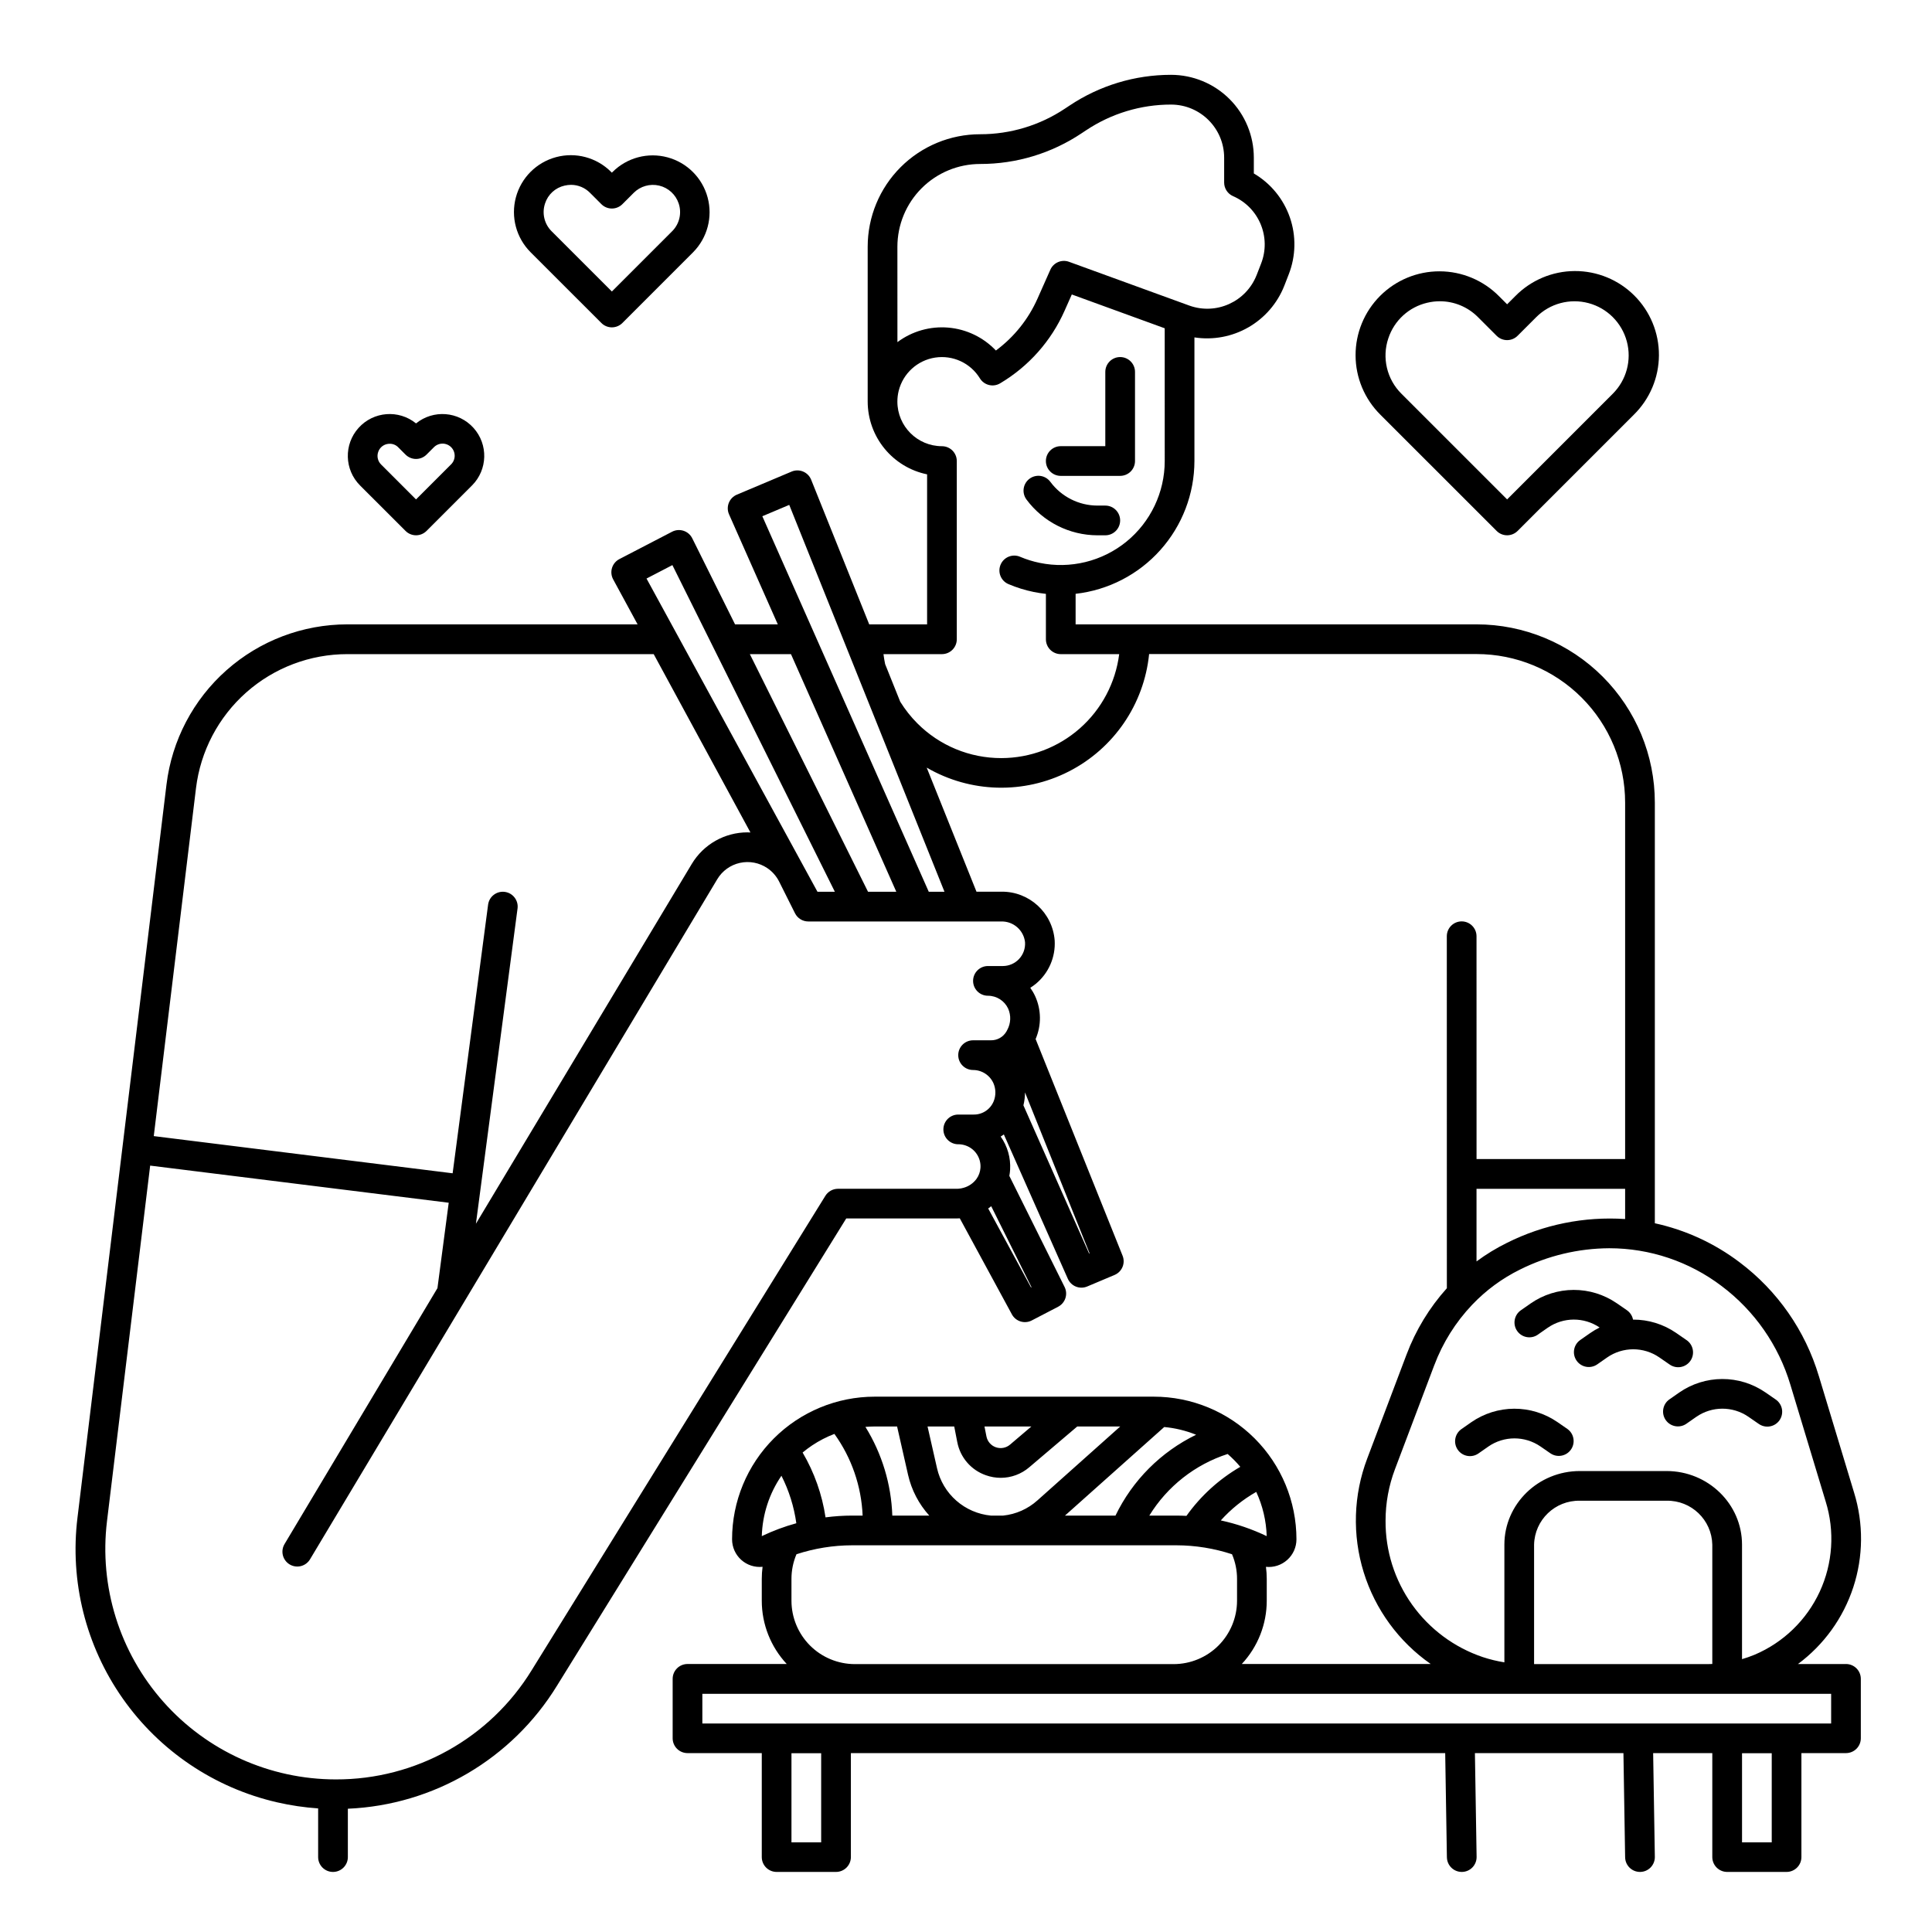 <?xml version="1.0" encoding="UTF-8"?>
<!-- Uploaded to: SVG Repo, www.svgrepo.com, Generator: SVG Repo Mixer Tools -->
<svg fill="#000000" width="800px" height="800px" version="1.1" viewBox="144 144 512 512" xmlns="http://www.w3.org/2000/svg">
 <g>
  <path d="m540.62 284.7c0.738 0.738 1.738 1.156 2.781 1.156s2.047-0.418 2.785-1.156l30.801-30.801-0.004 0.004c4.231-4.156 6.625-9.828 6.652-15.754 0.027-5.93-2.316-11.621-6.512-15.816-4.191-4.191-9.887-6.531-15.812-6.504-5.93 0.027-11.602 2.426-15.754 6.656l-2.156 2.156-2.156-2.156c-4.16-4.199-9.82-6.57-15.73-6.582-5.914-0.016-11.586 2.328-15.766 6.508-4.18 4.18-6.523 9.852-6.508 15.762 0.012 5.914 2.383 11.574 6.582 15.734zm-28.695-51.043c1.555-4.727 5.465-8.301 10.312-9.426 1.094-0.262 2.215-0.395 3.336-0.395 3.797 0 7.434 1.516 10.105 4.207l4.938 4.938h0.004c1.535 1.539 4.027 1.539 5.562 0l4.941-4.938c3.625-3.625 8.906-5.039 13.859-3.711 4.949 1.324 8.816 5.191 10.145 10.145 1.328 4.949-0.09 10.234-3.715 13.859l-28.012 28.012-28.012-28.012c-3.859-3.832-5.203-9.527-3.465-14.68z"/>
  <path d="m251.47 284.7c0.738 0.738 1.738 1.156 2.781 1.156 1.047 0 2.047-0.418 2.785-1.156l12.047-12.047v0.004c4.172-4.172 4.348-10.883 0.395-15.266-3.949-4.387-10.645-4.906-15.223-1.184-4.582-3.723-11.277-3.203-15.227 1.184-3.953 4.383-3.777 11.094 0.395 15.266zm-7.254-20.902v0.004c0.344-1.062 1.223-1.867 2.309-2.113 0.25-0.059 0.508-0.086 0.766-0.086 0.848-0.008 1.656 0.332 2.246 0.941l1.93 1.93h0.004c0.738 0.738 1.738 1.152 2.781 1.152 1.047 0 2.047-0.414 2.785-1.152l1.93-1.93c0.602-0.621 1.426-0.973 2.285-0.98 0.863-0.008 1.691 0.332 2.301 0.941 0.609 0.609 0.949 1.438 0.941 2.301-0.004 0.863-0.359 1.688-0.98 2.285l-9.262 9.262-9.262-9.262c-0.863-0.859-1.164-2.137-0.773-3.289z"/>
  <path d="m425.11 270.11h15.742c1.043 0 2.047-0.414 2.785-1.152s1.152-1.738 1.152-2.781v-23.617c0-2.176-1.762-3.938-3.938-3.938-2.172 0-3.934 1.762-3.934 3.938v19.68h-11.809c-2.176 0-3.938 1.762-3.938 3.938 0 2.172 1.762 3.934 3.938 3.934z"/>
  <path d="m434.83 285.86h2.082c2.176 0 3.938-1.762 3.938-3.938 0-2.172-1.762-3.938-3.938-3.938h-2.082c-4.914-0.008-9.535-2.336-12.465-6.277-0.621-0.848-1.551-1.414-2.586-1.574-1.039-0.156-2.098 0.105-2.941 0.73-0.84 0.625-1.402 1.559-1.551 2.598-0.152 1.039 0.121 2.094 0.75 2.934 4.422 5.941 11.387 9.449 18.793 9.465z"/>
  <path d="m303.37 229.6c0.738 0.738 1.738 1.152 2.781 1.152 1.043 0 2.047-0.414 2.785-1.152l18.75-18.75v-0.004c3.773-3.812 5.238-9.344 3.84-14.523-1.398-5.184-5.445-9.23-10.625-10.625-5.18-1.398-10.715 0.066-14.527 3.84l-0.223 0.223-0.223-0.223c-3.809-3.805-9.355-5.293-14.555-3.898-5.203 1.391-9.262 5.453-10.656 10.652-1.395 5.203 0.094 10.75 3.898 14.555zm-14.922-31.684-0.004-0.004c0.77-2.379 2.734-4.172 5.176-4.723 0.562-0.133 1.137-0.199 1.715-0.203 1.891 0.004 3.703 0.766 5.027 2.117l3.008 3.008c0.738 0.738 1.738 1.152 2.781 1.152 1.043 0 2.047-0.414 2.785-1.152l3.008-3.008h-0.004c1.766-1.762 4.316-2.484 6.746-1.914 2.426 0.574 4.383 2.363 5.172 4.731 0.871 2.586 0.195 5.441-1.738 7.363l-15.969 15.965-15.969-15.965c-1.938-1.926-2.609-4.781-1.738-7.367z"/>
  <path d="m633.21 584.99h-12.738c6.879-5.102 12.004-12.211 14.668-20.348 2.668-8.137 2.738-16.902 0.211-25.082l-9.332-30.871h-0.004c-3.598-12.055-10.969-22.637-21.027-30.188-6.644-5.027-14.297-8.547-22.438-10.324v-111.48c0-12.527-4.977-24.539-13.836-33.395-8.855-8.859-20.871-13.836-33.395-13.84h-106.27v-8.098 0.004c8.656-0.98 16.648-5.106 22.453-11.598 5.809-6.492 9.023-14.895 9.035-23.602v-32.754c4.926 0.758 9.965-0.18 14.289-2.66 4.324-2.481 7.676-6.352 9.512-10.984l1.191-3.066v-0.004c1.891-4.828 2-10.172 0.305-15.074-1.695-4.898-5.082-9.035-9.555-11.66v-4.191c-0.004-5.82-2.316-11.402-6.43-15.516-4.117-4.113-9.699-6.426-15.52-6.43-9.559 0-18.906 2.828-26.863 8.133l-1.203 0.797c-6.66 4.453-14.492 6.824-22.5 6.816-7.91-0.004-15.492 3.137-21.086 8.73-5.59 5.59-8.73 13.176-8.73 21.086v41.031c0.008 4.535 1.574 8.93 4.445 12.441 2.867 3.516 6.856 5.934 11.301 6.844v39.754h-15.34l-15.383-38.324c-0.391-0.98-1.16-1.762-2.137-2.168-0.973-0.41-2.07-0.406-3.043 0.004l-14.516 6.121c-0.973 0.41-1.738 1.195-2.129 2.176-0.387 0.98-0.367 2.078 0.062 3.043l12.918 29.148h-11.328l-11.344-22.812v0.004c-0.469-0.945-1.301-1.664-2.305-1.988-1.004-0.328-2.098-0.238-3.031 0.246l-13.973 7.254c-0.938 0.484-1.641 1.328-1.953 2.34-0.309 1.008-0.199 2.102 0.305 3.031l6.473 11.926h-76.93c-11.793 0.004-23.18 4.32-32.004 12.141-8.828 7.82-14.488 18.602-15.91 30.309l-23.586 194.25c-2.078 16.898 2.18 33.973 11.957 47.914 9.777 13.941 24.375 23.766 40.973 27.566 3.566 0.82 7.195 1.355 10.844 1.605v12.902c0 2.172 1.762 3.934 3.938 3.934 2.172 0 3.938-1.762 3.938-3.934v-12.816c22.734-0.977 43.5-13.188 55.41-32.582l76.668-123.85h29.297c0.281 0 0.543-0.012 0.797-0.027l13.801 25.438v0.004c1.023 1.887 3.367 2.606 5.273 1.617l6.988-3.633h-0.004c1.906-0.988 2.668-3.32 1.711-5.242l-14.645-29.438h0.004c0.102-0.547 0.172-1.094 0.207-1.645 0.184-3.125-0.695-6.219-2.5-8.773 0.289-0.176 0.566-0.363 0.84-0.559l16.961 38.262v-0.004c0.871 1.965 3.152 2.867 5.129 2.031l7.254-3.059c1.977-0.836 2.922-3.102 2.121-5.094l-23.047-57.422c1.57-3.644 1.523-7.785-0.137-11.391-0.355-0.77-0.785-1.5-1.277-2.188 0.496-0.312 0.977-0.656 1.434-1.027 3.422-2.812 5.293-7.094 5.031-11.516-0.562-7.363-6.75-13.023-14.133-12.926h-6.59l-13.188-32.871 0.004-0.004c11.57 6.715 25.758 7.094 37.668 1.008 11.914-6.086 19.922-17.801 21.266-31.109h86.789c10.438 0 20.449 4.148 27.828 11.531 7.383 7.379 11.531 17.391 11.531 27.828v94.465h-39.375l-0.008-59.039v-0.004c0-2.172-1.762-3.934-3.938-3.934-2.172 0-3.934 1.762-3.934 3.934l0.012 93.285h-0.004c-4.633 5.152-8.258 11.125-10.695 17.613l-10.406 27.52c-3.66 9.652-3.988 20.254-0.941 30.117 3.051 9.863 9.305 18.426 17.773 24.332h-50.074c4.254-4.555 6.621-10.555 6.617-16.789v-5.785c-0.004-1.062-0.074-2.125-0.211-3.176 2.062 0.211 4.121-0.461 5.66-1.852 1.543-1.387 2.422-3.367 2.422-5.441 0-10.027-3.984-19.645-11.074-26.734s-16.707-11.07-26.734-11.07h-73.953c-10.027 0-19.641 3.981-26.734 11.07-7.09 7.09-11.07 16.707-11.07 26.734 0 2.074 0.879 4.051 2.422 5.441 1.539 1.387 3.598 2.055 5.66 1.84-0.141 1.059-0.211 2.121-0.211 3.188v5.785c-0.004 6.234 2.363 12.234 6.617 16.789h-26.297c-2.176 0-3.938 1.762-3.938 3.934v15.746c0 1.043 0.414 2.043 1.152 2.781 0.738 0.738 1.742 1.152 2.785 1.152h19.68v27.555c0 1.043 0.414 2.043 1.152 2.781 0.738 0.738 1.738 1.152 2.781 1.152h15.746c1.043 0 2.043-0.414 2.781-1.152 0.738-0.738 1.156-1.738 1.156-2.781v-27.555h157.5l0.449 27.617h0.004c0.035 2.148 1.785 3.871 3.934 3.871h0.066c1.043-0.016 2.039-0.445 2.762-1.195 0.727-0.75 1.125-1.758 1.109-2.801l-0.449-27.492h39.359l0.449 27.617h0.004c0.031 2.148 1.785 3.871 3.934 3.871h0.066c1.043-0.016 2.039-0.445 2.762-1.195 0.727-0.75 1.125-1.758 1.109-2.801l-0.449-27.492h15.676v27.555c0 1.043 0.418 2.043 1.156 2.781 0.738 0.738 1.738 1.152 2.781 1.152h15.746c1.043 0 2.043-0.414 2.781-1.152 0.738-0.738 1.152-1.738 1.152-2.781v-27.555h11.809c1.043 0 2.047-0.414 2.785-1.152 0.738-0.738 1.152-1.738 1.152-2.781v-15.746c0-1.043-0.414-2.043-1.152-2.781-0.738-0.738-1.742-1.152-2.785-1.152zm-251.39-375.59c0-5.82 2.309-11.406 6.426-15.52 4.117-4.117 9.699-6.426 15.52-6.426 9.562 0.012 18.914-2.816 26.863-8.133l1.203-0.797-0.004 0.004c6.664-4.445 14.496-6.82 22.504-6.816 7.773 0.004 14.074 6.297 14.082 14.07v6.594c0 1.562 0.926 2.981 2.363 3.606 6.879 2.992 10.16 10.891 7.422 17.879l-1.188 3.066-0.004-0.004c-2.789 7.055-10.668 10.621-17.809 8.062l-31.902-11.609c-1.941-0.707-4.102 0.211-4.941 2.098l-3.394 7.637c-2.422 5.473-6.223 10.219-11.035 13.777-3.324-3.5-7.816-5.66-12.625-6.07-4.812-0.41-9.605 0.961-13.473 3.848zm-28.203 107.95 27.914 62.977h-7.492l-31.32-62.977zm-31.426-23.594 43.055 86.57h-4.606l-45.305-83.008zm-126.25 59.113c1.191-9.797 5.926-18.816 13.312-25.363 7.387-6.543 16.914-10.156 26.785-10.156h81.199l25.637 47.262c-0.254-0.012-0.504-0.027-0.762-0.027v-0.004c-6.055-0.004-11.664 3.172-14.781 8.363l-56.293 93.828v0.008l-0.219 0.363-0.695 1.16 11.027-83.527 0.004-0.004c0.285-2.152-1.234-4.133-3.387-4.414-2.156-0.285-4.137 1.23-4.418 3.387l-9.398 71.188-79.203-9.855zm221.29 132.31-11.348-20.918c0.273-0.195 0.543-0.395 0.801-0.602l10.672 21.453zm15.395-8.984-17.41-39.273c0.277-1.121 0.418-2.269 0.422-3.422l17.113 42.645zm-16.98-82.473c0.105 1.629-0.469 3.231-1.586 4.418-1.117 1.191-2.676 1.867-4.309 1.867h-3.938c-2.172 0-3.934 1.762-3.934 3.934 0 2.176 1.762 3.938 3.934 3.938 2.301 0 4.394 1.336 5.363 3.422 0.793 1.801 0.711 3.867-0.223 5.602l-0.078 0.148c-0.035 0.07-0.07 0.141-0.109 0.207l-0.074 0.133c-0.863 1.461-2.453 2.34-4.148 2.297h-4.664c-2.176 0-3.938 1.762-3.938 3.934 0 2.176 1.762 3.938 3.938 3.938 0.699 0 1.391 0.125 2.047 0.367 1.469 0.547 2.66 1.648 3.316 3.07 0.691 1.543 0.723 3.305 0.082 4.871-0.887 2.156-3.008 3.547-5.34 3.5h-4.043c-2.172 0-3.934 1.762-3.934 3.934 0 2.176 1.762 3.938 3.934 3.938h0.258c0.59 0.027 1.168 0.137 1.723 0.332 2.492 0.871 4.094 3.301 3.91 5.938-0.074 1.066-0.453 2.086-1.082 2.949-0.844 1.125-2.031 1.938-3.383 2.316-0.441 0.133-0.898 0.215-1.355 0.246-0.152 0.012-0.297 0.02-0.449 0.02h-31.488v-0.004c-1.363 0.004-2.629 0.707-3.348 1.867l-77.824 125.71c-11.074 18.047-30.754 29.016-51.93 28.945-17.477-0.008-34.113-7.504-45.699-20.586-11.59-13.082-17.023-30.5-14.922-47.848l11.441-94.23 79.121 9.84-2.988 22.633-40.477 67.746c-0.562 0.898-0.742 1.984-0.496 3.016 0.25 1.027 0.902 1.918 1.812 2.461 0.906 0.543 2 0.695 3.023 0.426 1.023-0.273 1.895-0.945 2.418-1.867l107.88-180.16c1.32-2.199 3.484-3.762 5.988-4.316 2.504-0.555 5.129-0.059 7.254 1.375 1.34 0.902 2.426 2.137 3.148 3.578l4.203 8.395c0.668 1.332 2.031 2.176 3.523 2.176h51.168c3.207-0.066 5.934 2.336 6.277 5.523zm-25.512-13.395-44.109-99.52 7.133-3.008 41.141 102.53zm19.234-35.426h-0.004c-8.355 0.02-16.371-3.297-22.266-9.215-1.727-1.73-3.246-3.652-4.531-5.731l-3.996-9.957c-0.184-0.875-0.332-1.758-0.441-2.648h15.492c1.047 0 2.047-0.418 2.785-1.156 0.738-0.734 1.152-1.738 1.152-2.781v-47.23c0-1.047-0.414-2.047-1.152-2.785s-1.738-1.152-2.785-1.152c-6.516-0.008-11.801-5.289-11.809-11.809 0-0.969 0.117-1.934 0.348-2.871 1.156-4.613 4.961-8.082 9.66-8.805 4.699-0.719 9.371 1.445 11.859 5.5 1.125 1.836 3.516 2.426 5.367 1.32 7.562-4.488 13.539-11.223 17.09-19.266l1.902-4.281 24.621 8.961 0.004 35.188c-0.004 8.285-3.738 16.129-10.16 21.363-6.426 5.231-14.867 7.293-22.98 5.617-1.777-0.363-3.516-0.902-5.188-1.613-1.996-0.855-4.312 0.074-5.164 2.074-0.855 2 0.074 4.312 2.07 5.164 2.16 0.918 4.402 1.617 6.699 2.086 1.07 0.219 2.148 0.383 3.234 0.504v12.035c0 1.043 0.414 2.047 1.152 2.781 0.738 0.738 1.738 1.156 2.781 1.156h15.488c-0.969 7.602-4.672 14.594-10.418 19.664-5.75 5.074-13.148 7.875-20.816 7.887zm188.41 240.07c-0.398 0.016-0.801 0.031-1.199 0.031h-46.031v-31.66c0.148-6.562 5.574-11.766 12.137-11.637h22.961c6.559-0.129 11.988 5.074 12.133 11.637zm-23.102-125.92v8.004c-10.82-0.723-21.637 1.461-31.332 6.32-2.824 1.395-5.519 3.035-8.051 4.914v-19.238zm-63.488 87.941c0-4.668 0.848-9.293 2.5-13.656l10.402-27.523 0.004 0.004c2.238-5.965 5.648-11.414 10.035-16.035 0.016-0.016 0.031-0.031 0.047-0.047 3.633-3.816 7.914-6.961 12.645-9.293 7.344-3.668 15.434-5.602 23.645-5.648 10.754 0 21.219 3.519 29.785 10.02 8.719 6.551 15.109 15.727 18.227 26.176l9.332 30.871c2.469 7.898 1.91 16.438-1.562 23.949-3.477 7.512-9.621 13.465-17.242 16.699-1.094 0.453-2.215 0.848-3.352 1.18v-30.344c0-10.758-8.977-19.508-20.008-19.508h-22.961c-11.031 0-20.008 8.75-20.008 19.508v31.191c-1.941-0.312-3.852-0.777-5.719-1.391-7.555-2.547-14.113-7.414-18.742-13.906-4.625-6.488-7.086-14.277-7.027-22.246zm-43.664-0.066c2.703-3.008 5.879-5.562 9.395-7.562 1.707 3.68 2.648 7.668 2.769 11.723-3.879-1.855-7.965-3.254-12.164-4.164zm-60.922-1.281c-3.398-0.324-6.609-1.711-9.172-3.965-2.566-2.254-4.356-5.258-5.109-8.59l-2.512-11.062h7.07l0.805 4.133h0.004c0.773 4.086 3.68 7.445 7.609 8.801 1.258 0.445 2.582 0.676 3.918 0.676 2.769-0.004 5.445-0.996 7.547-2.797l12.723-10.812h11.391l-21.941 19.582h-0.004c-2.527 2.277-5.715 3.691-9.102 4.035zm-1.703-23.617h12.43l-5.656 4.809c-1.039 0.887-2.469 1.152-3.758 0.703-1.289-0.449-2.242-1.551-2.5-2.891zm47.637 0.145c2.902 0.266 5.746 0.957 8.445 2.047-9.328 4.535-16.859 12.082-21.367 21.426h-13.383zm16.805 7.148v-0.004c1.207 1.047 2.328 2.184 3.352 3.406-5.629 3.266-10.492 7.695-14.27 12.996-0.879-0.043-1.762-0.074-2.644-0.074h-7.195c4.754-7.742 12.117-13.531 20.758-16.328zm-87.602-7.293 2.906 12.809c0.914 4.023 2.852 7.746 5.625 10.809h-9.797c-0.285-8.324-2.742-16.43-7.125-23.508 0.816-0.066 1.637-0.109 2.461-0.109zm-16.613 1.969c4.555 6.328 7.152 13.855 7.481 21.648h-2.809c-2.348 0.004-4.695 0.16-7.023 0.469-0.906-6.062-2.969-11.895-6.074-17.18 0.801-0.668 1.641-1.297 2.508-1.879 1.852-1.238 3.836-2.262 5.918-3.059zm-14.035 11.09c2.004 3.945 3.336 8.199 3.945 12.586-3.144 0.863-6.207 2.008-9.152 3.414 0.168-5.723 1.973-11.277 5.207-16zm2.656 33.133v-5.789c-0.004-2.25 0.449-4.477 1.328-6.543 4.754-1.559 9.723-2.359 14.723-2.371h85.98c5 0.012 9.969 0.812 14.719 2.371 0.883 2.066 1.336 4.293 1.332 6.543v5.785c-0.008 4.453-1.777 8.719-4.922 11.867-3.148 3.144-7.414 4.914-11.867 4.922h-84.504c-4.453-0.008-8.719-1.777-11.867-4.922-3.144-3.148-4.918-7.414-4.922-11.867zm7.871 64.016h-7.871v-23.617h7.871zm251.91 0h-7.871v-23.617h7.871zm15.742-31.488h-299.14v-7.871h299.14z"/>
  <path d="m552.23 527.32 2.707 1.871v-0.004c1.785 1.172 4.18 0.703 5.394-1.055 1.215-1.758 0.805-4.164-0.926-5.422l-2.707-1.871v0.004c-3.359-2.305-7.336-3.531-11.41-3.519-4.07 0.012-8.039 1.262-11.387 3.582l-2.606 1.82h0.004c-1.781 1.242-2.219 3.699-0.973 5.481s3.699 2.215 5.481 0.973l2.606-1.82c4.148-2.883 9.648-2.898 13.816-0.039z"/>
  <path d="m586.41 514.85c-1.781 1.246-2.215 3.699-0.973 5.481 1.246 1.781 3.699 2.219 5.481 0.973l2.606-1.82v0.004c4.148-2.883 9.648-2.898 13.812-0.039l2.707 1.871v-0.004c0.859 0.625 1.934 0.875 2.977 0.695 1.047-0.176 1.977-0.77 2.578-1.641 0.602-0.875 0.828-1.953 0.625-2.996-0.203-1.039-0.82-1.953-1.707-2.535l-2.707-1.871-0.004 0.004c-3.356-2.305-7.336-3.531-11.406-3.519-4.07 0.012-8.043 1.262-11.387 3.582z"/>
  <path d="m551.55 497.69 2.606-1.82v0.004c4.129-2.867 9.598-2.894 13.758-0.074-0.875 0.434-1.719 0.934-2.523 1.492l-2.606 1.82c-1.781 1.242-2.215 3.699-0.969 5.481 1.242 1.781 3.699 2.215 5.481 0.973l2.606-1.82h-0.004c4.152-2.879 9.648-2.894 13.812-0.039l2.707 1.871h0.004c0.855 0.621 1.93 0.875 2.977 0.695 1.043-0.18 1.973-0.77 2.578-1.645 0.602-0.871 0.824-1.953 0.621-2.992-0.203-1.039-0.82-1.957-1.707-2.535l-2.707-1.871c-3.359-2.309-7.34-3.539-11.414-3.519-0.195-1.008-0.777-1.898-1.621-2.484l-2.707-1.871-0.004 0.004c-3.356-2.305-7.336-3.531-11.406-3.519-4.07 0.012-8.043 1.262-11.387 3.582l-2.606 1.82c-1.781 1.242-2.215 3.699-0.973 5.481 1.246 1.781 3.699 2.215 5.481 0.973z"/>
 </g>
</svg>